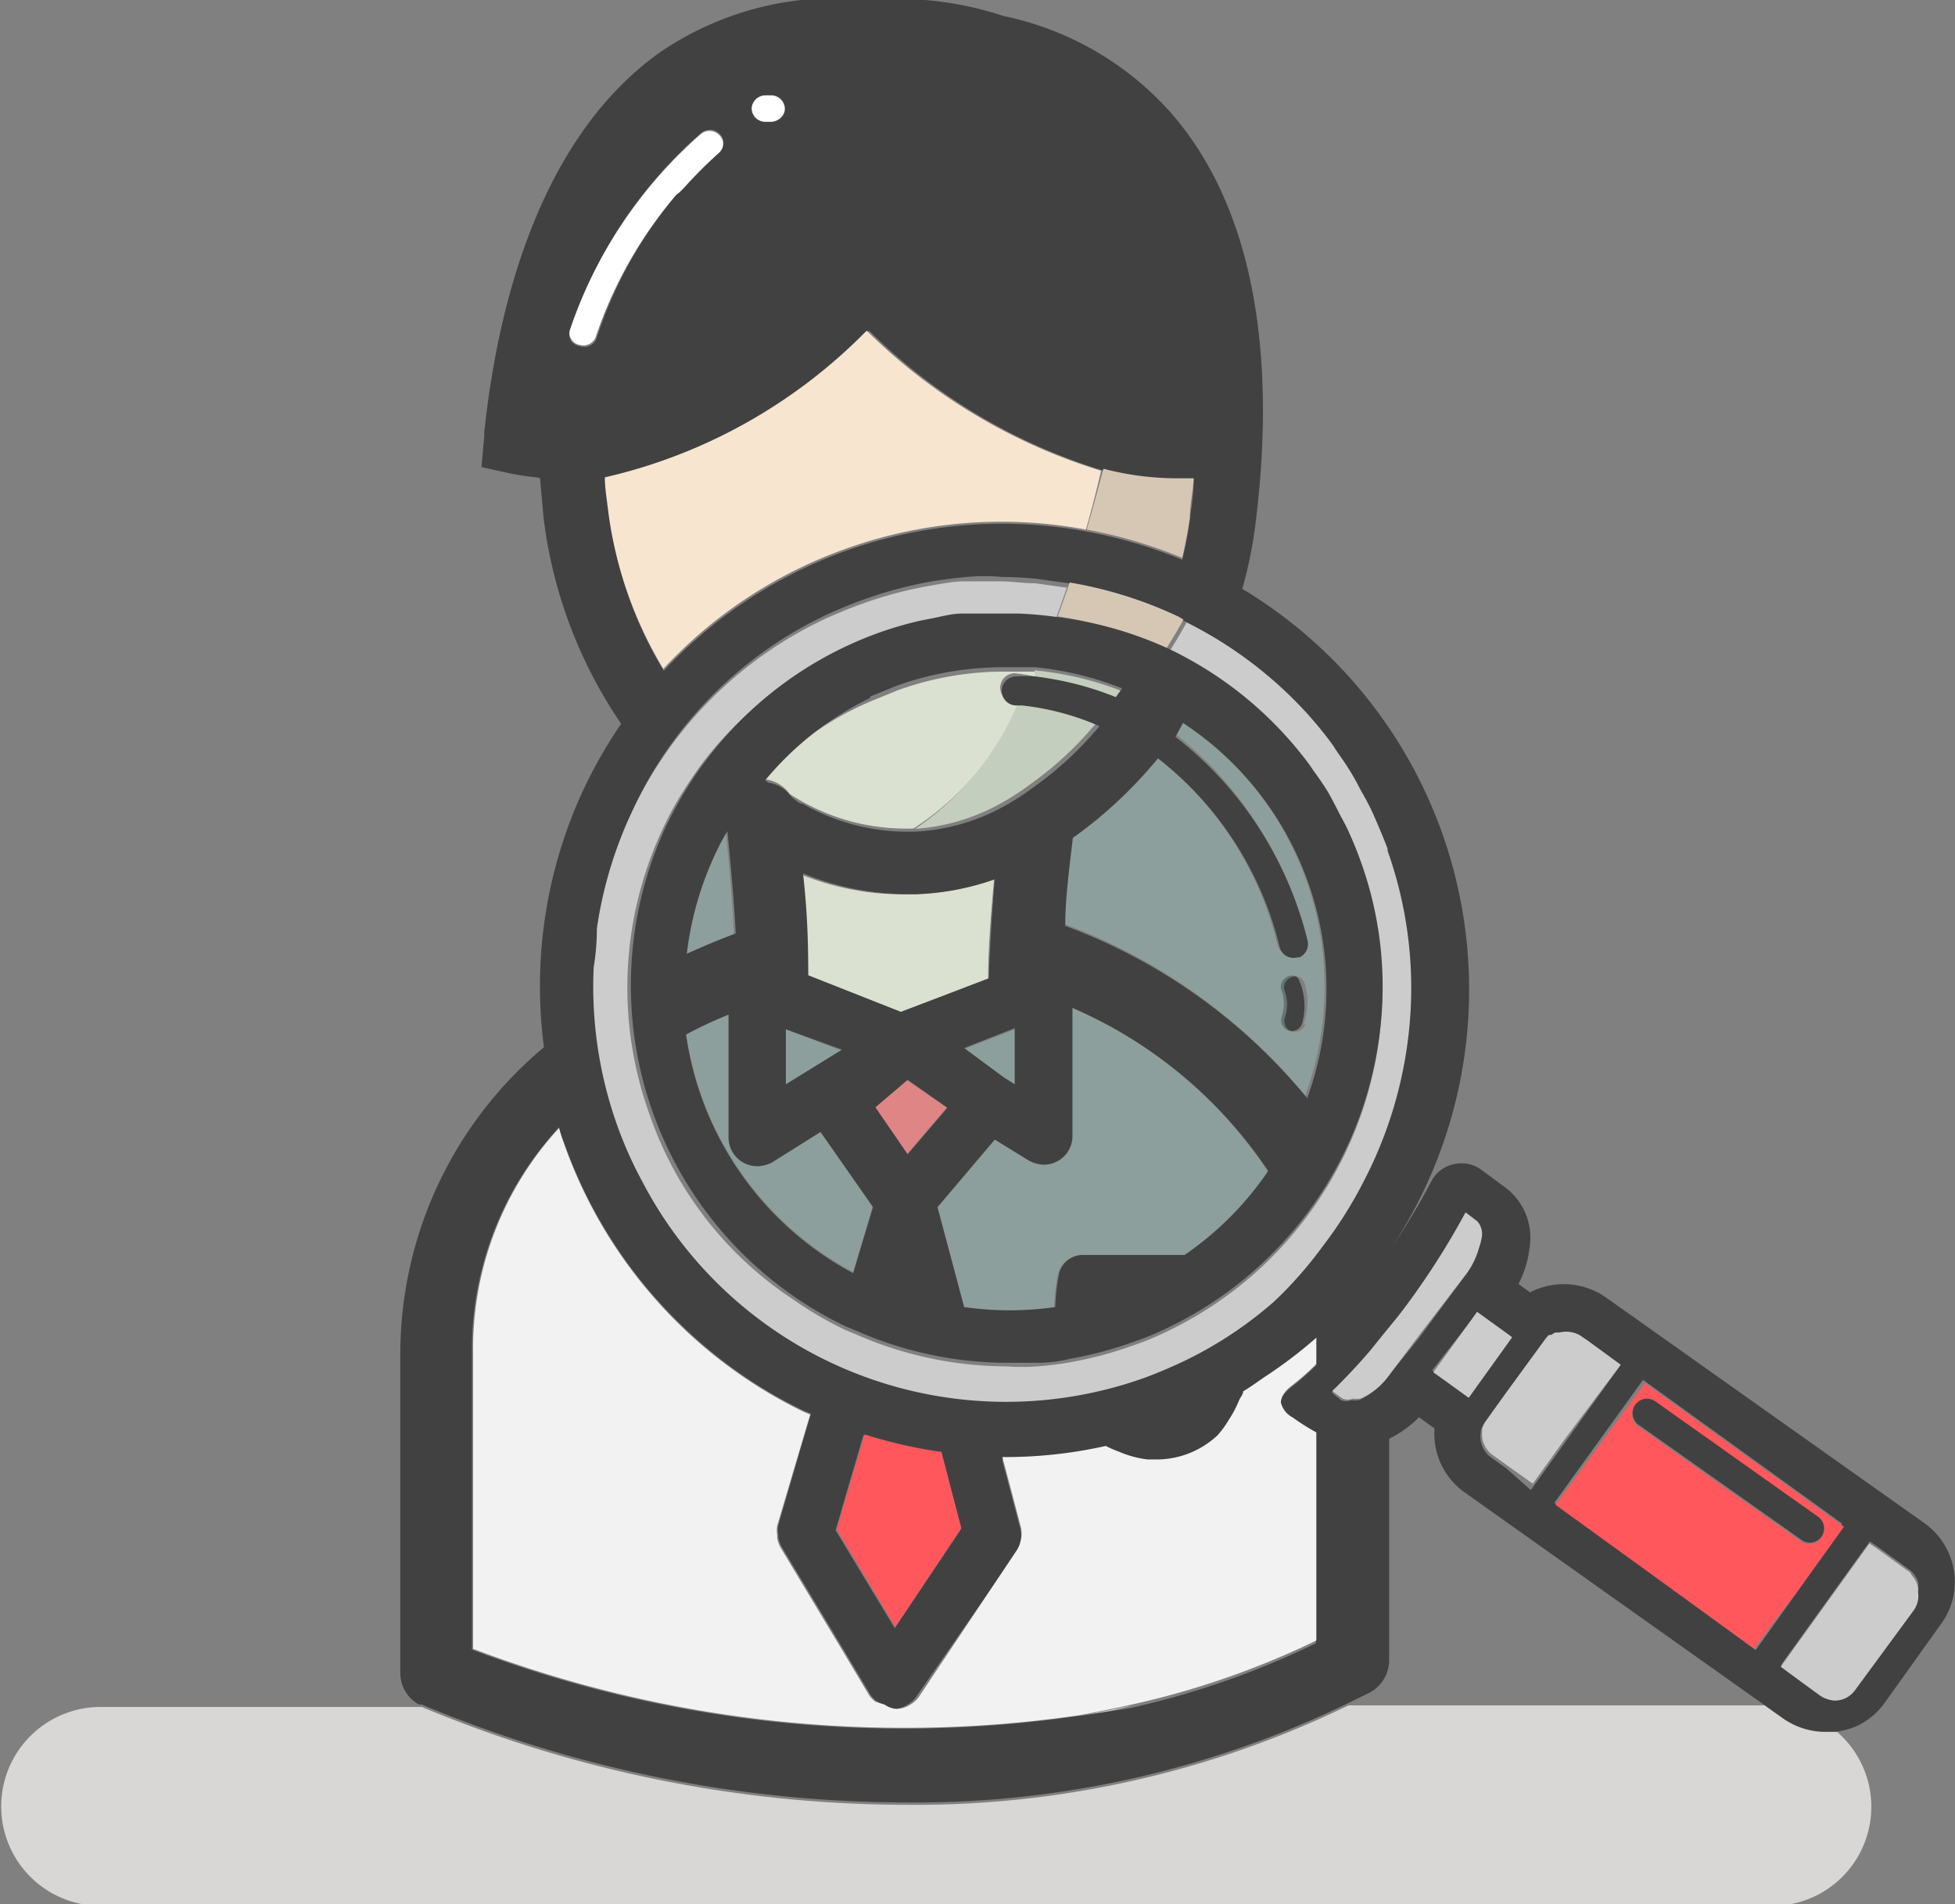 <svg xmlns="http://www.w3.org/2000/svg" viewBox="0 0 49.13 47.86"><rect x="0" y="0" width="49.13" height="47.86" fill="#808080" stroke="none"/><defs><style>.cls-1{fill:none;}.cls-2{fill:#d9d6d6;}.cls-3{fill:#ccc;}.cls-4{fill:#414141;}.cls-5{fill:#f2f2f2;}.cls-6{fill:#ff575c;}.cls-7{fill:#f7e5cf;}.cls-8{fill:#fff;}.cls-9{fill:#a4dad2;opacity:0.35;}.cls-10{fill:#d6c7b4;}</style></defs><title>アセット 25</title><g id="レイヤー_2" data-name="レイヤー 2"><g id="Layer_1" data-name="Layer 1"><path class="cls-1" d="M18.86,31.87A9.42,9.42,0,0,1,16.32,28,9.42,9.42,0,0,0,18.86,31.87Z"/><path class="cls-1" d="M19.83,32.62a9.35,9.35,0,0,1-1-.76A9.35,9.35,0,0,0,19.83,32.62Z"/><path class="cls-1" d="M18.63,16.87a10.21,10.21,0,0,0-2.72,3.53A10.42,10.42,0,0,0,15,23.32a10.41,10.41,0,0,1,.88-2.92A10.21,10.21,0,0,1,18.63,16.87Z"/><path class="cls-1" d="M25.17,34.33a9.45,9.45,0,0,1-3.71-.8A9.45,9.45,0,0,0,25.17,34.33Z"/><path class="cls-1" d="M25.23,34.33q.4,0,.8,0-.4,0-.8,0Z"/><path class="cls-1" d="M23.4,15.6c.25,0,.5-.09.75-.12C23.89,15.51,23.64,15.55,23.4,15.6Z"/><path class="cls-1" d="M23.46,14.65a10.1,10.1,0,0,0-1.7.45c-.29.1-.57.22-.85.34.28-.12.56-.24.85-.34A10.11,10.11,0,0,1,23.46,14.65Z"/><path class="cls-1" d="M32.84,19.25a9.46,9.46,0,0,0-3.52-2.9A9.46,9.46,0,0,1,32.84,19.25Z"/><path class="cls-1" d="M24.48,15.45c.26,0,.51,0,.77,0C25,15.42,24.74,15.43,24.48,15.45Z"/><path class="cls-1" d="M33.56,20.41c.07.14.15.27.22.42C33.72,20.69,33.64,20.55,33.56,20.41Z"/><path class="cls-1" d="M29.17,33.46a7,7,0,0,1-.77.31,9.5,9.5,0,0,1-1.58.42,9.5,9.5,0,0,0,1.58-.42,7,7,0,0,0,.77-.31,9.52,9.52,0,0,0,5.5-8.28A9.52,9.52,0,0,1,29.17,33.46Z"/><path class="cls-1" d="M16.69,20.82q.2-.43.45-.83-.24.4-.45.83a9.42,9.42,0,0,0-.82,5.41A9.42,9.42,0,0,1,16.69,20.82Z"/><path class="cls-1" d="M25.54,15.42a9.37,9.37,0,0,1,1,.09A9.34,9.34,0,0,0,25.54,15.42Z"/><path class="cls-1" d="M22.05,16a9.7,9.7,0,0,1,1-.29A9.74,9.74,0,0,0,22.05,16Z"/><path class="cls-1" d="M25.19,14.5h0c.3,0,.6,0,.9.05A8.71,8.71,0,0,0,25.19,14.5Z"/><path class="cls-1" d="M14.31,8.47a.31.31,0,0,0,.26.23A.31.31,0,0,1,14.31,8.47Z"/><path class="cls-1" d="M32.95,19.41c.14.2.28.39.4.6C33.23,19.8,33.09,19.61,32.95,19.41Z"/><path class="cls-1" d="M18.07,3.83a11.18,11.18,0,0,0-.88.88,11,11,0,0,1,.89-.88.3.3,0,0,0,0-.45A.3.3,0,0,1,18.07,3.83Z"/><path class="cls-1" d="M36.8,37.51A1.81,1.81,0,0,1,36,35.9l-.39-.28a2.82,2.82,0,0,1-.75.54V41.8a.93.93,0,0,1-.49.81l-.53.26H44.35Z"/><path class="cls-1" d="M18.9,2.73a.34.34,0,0,1,.34-.34h.15a.34.34,0,0,1,.34.34.29.29,0,0,1-.06.18.28.28,0,0,0,.06-.18.35.35,0,0,0-.34-.34h-.15a.35.35,0,0,0-.34.34h0Z"/><polygon class="cls-1" points="29.75 15.58 29.75 15.58 29.75 15.58 29.75 15.58"/><path class="cls-1" d="M34.55,20.47c.14.29.26.59.37.89C34.81,21.06,34.68,20.76,34.55,20.47Z"/><path class="cls-1" d="M32.91,18l0,0Z"/><path class="cls-1" d="M33.53,18.75l.11.17Z"/><path class="cls-1" d="M34.08,19.58c.07.12.13.25.2.37C34.21,19.83,34.15,19.7,34.08,19.58Z"/><path class="cls-1" d="M30.86,35.73a2.32,2.32,0,0,1-.28.36,1.92,1.92,0,0,1-.21.18,2,2,0,0,0,.21-.18A2.35,2.35,0,0,0,30.86,35.73Z"/><polygon class="cls-1" points="21.33 37.47 21.04 38.46 22.51 40.91 22.51 40.91 21.04 38.46 21.33 37.47"/><path class="cls-1" d="M33.08,33.72v0Z"/><path class="cls-1" d="M31.23,35c0,.08-.07.15-.1.22,0-.08.07-.15.1-.22Z"/><path class="cls-1" d="M33.07,33.62a12.08,12.08,0,0,1-1.32,1,11.5,11.5,0,0,0,1.32-1Z"/><path class="cls-1" d="M25.64,38.37l-.3-1.14.3,1.14a.71.71,0,0,1,0,.35A.71.71,0,0,0,25.64,38.37Z"/><path class="cls-1" d="M27.79,36.36a2.36,2.36,0,0,0,.32.14,2.23,2.23,0,0,1-.32-.15,11.44,11.44,0,0,1-2.52.28h0A11.56,11.56,0,0,0,27.79,36.36Z"/><path class="cls-1" d="M33.08,36.06h0v5.17a21.07,21.07,0,0,1-4.64,1.63h0a21.09,21.09,0,0,0,4.63-1.62Z"/><path class="cls-1" d="M14.07,28.36c0,.15.09.29.14.44a11.77,11.77,0,0,0,2.9,4.51,11.83,11.83,0,0,1-2.9-4.5c-.05-.15-.1-.29-.15-.45A8.19,8.19,0,0,0,11.89,34v7.44h0V34A8.19,8.19,0,0,1,14.07,28.36Z"/><path class="cls-1" d="M22.15,42.86,22,42.77l.13.09Z"/><path class="cls-1" d="M22.87,42.84l0,0h0Z"/><path class="cls-1" d="M21.19,41.49l-1.54-2.56a.75.75,0,0,1-.1-.28.72.72,0,0,0,.1.28Z"/><path class="cls-1" d="M19.56,38.58a.63.63,0,0,1,0-.23l.55-1.89-.56,1.89A.71.71,0,0,0,19.56,38.58Z"/><path class="cls-1" d="M16.15,29.71a10.5,10.5,0,0,1-.62-1.38,10.38,10.38,0,0,1-.6-4,10.38,10.38,0,0,0,.6,4A10.5,10.5,0,0,0,16.15,29.71Z"/><path class="cls-1" d="M23.92,37.49l-.25-1a11.3,11.3,0,0,1-1.93-.45h0a11.62,11.62,0,0,0,1.93.44Z"/><path class="cls-2" d="M27.11,43.13c.44-.08.89-.17,1.33-.27h0C28,43,27.55,43.06,27.11,43.13Z"/><path class="cls-2" d="M22.45,43h0a.68.68,0,0,0,.35-.11h0a.7.7,0,0,1-.35.11h0a.57.57,0,0,1-.3-.11h0A.58.58,0,0,0,22.45,43Z"/><path class="cls-2" d="M44.8,43.18l-.45-.32H33.89a24.92,24.92,0,0,1-11.11,2.5A31.62,31.62,0,0,1,10.6,42.9l-.07,0h-8a2.5,2.5,0,0,0,0,5h42a2.49,2.49,0,0,0,1.64-4.37l-.28,0A1.85,1.85,0,0,1,44.8,43.18Z"/><path class="cls-3" d="M16.15,29.71a10.26,10.26,0,0,0,12.57,4.94c.28-.1.56-.22.83-.34A10,10,0,0,0,32,32.73a10.23,10.23,0,0,0,1.31-1.38,10.44,10.44,0,0,0,1-1.58,10.56,10.56,0,0,0,1.13-3.58,10.3,10.3,0,0,0-.51-4.77l0-.05c-.11-.3-.23-.6-.37-.89s-.18-.35-.27-.52-.13-.25-.2-.37-.28-.44-.43-.66l-.11-.17c-.18-.25-.38-.49-.58-.72l0,0a10.4,10.4,0,0,0-3.15-2.4h0c-.14.26-.29.51-.45.76h0a9.46,9.46,0,0,1,3.52,2.9l.11.16c.14.2.28.39.4.6s.14.27.21.4.15.27.22.42.25.57.36.87a9.27,9.27,0,0,1,.54,3.48,9.52,9.52,0,0,1-5.5,8.28,7,7,0,0,1-.77.31,9.5,9.5,0,0,1-1.58.42q-.4.07-.8.1t-.8,0h-.05a9.45,9.45,0,0,1-3.71-.8l-.29-.12a9.48,9.48,0,0,1-1.34-.79A9.12,9.12,0,0,1,16.32,28a9.39,9.39,0,0,1,.36-7.22q.2-.43.45-.83t.52-.77A9.41,9.41,0,0,1,22.05,16a9.74,9.74,0,0,1,1-.29l.31-.06c.25,0,.5-.09.75-.12l.34,0c.26,0,.51,0,.77,0h.29a9.34,9.34,0,0,1,1,.09h0q.16-.44.3-.85l-.79-.11c-.3,0-.6-.05-.9-.05s-.58,0-.87,0-.58.06-.87.11a10.11,10.11,0,0,0-1.7.45c-.29.1-.57.22-.85.34a10.12,10.12,0,0,0-5,5A10.41,10.41,0,0,0,15,23.32q-.07.5-.1,1a10.38,10.38,0,0,0,.6,4A10.5,10.5,0,0,0,16.15,29.71Z"/><path class="cls-4" d="M49.1,39.46a1.82,1.82,0,0,0-.74-1.18l-8-5.67a1.85,1.85,0,0,0-1.91-.13l-.29-.21a2.65,2.65,0,0,0,.28-.92,1.58,1.58,0,0,0-.59-1.49l-.61-.45a.84.84,0,0,0-.71-.15.83.83,0,0,0-.56.43,17.64,17.64,0,0,1-1.05,1.74,11.75,11.75,0,0,0-3.7-16.63,11.18,11.18,0,0,0,.32-1.55c.41-3.17.39-7.54-2.11-10.41A7.72,7.72,0,0,0,25.21.4,8.5,8.5,0,0,0,21.84,0a7.8,7.8,0,0,0-5.29,1.34c-3,2.16-4.05,6.37-4.38,9.53,0,0,0,.05,0,.09l-.07.78.73.16c.24.05.49.08.74.11l.09,1a11.67,11.67,0,0,0,1.95,5.18,12,12,0,0,0-.94,1.64,11.7,11.7,0,0,0-1,6.49A10.05,10.05,0,0,0,10.06,34v8.05a.9.9,0,0,0,.47.79l.07,0a31.62,31.62,0,0,0,12.18,2.46,24.92,24.92,0,0,0,11.11-2.5l.53-.26a.93.93,0,0,0,.49-.81V36.16a2.82,2.82,0,0,0,.75-.54l.39.28a1.81,1.81,0,0,0,.76,1.61l7.54,5.35.45.32a1.85,1.85,0,0,0,1.07.34l.28,0a1.87,1.87,0,0,0,.49-.13,1.8,1.8,0,0,0,.72-.59l1.43-2A1.79,1.79,0,0,0,49.1,39.46ZM19.24,2.39h.15a.35.35,0,0,1,.34.34.28.28,0,0,1-.06.18.36.36,0,0,1-.28.15h-.15a.34.34,0,0,1-.34-.32h0A.35.35,0,0,1,19.24,2.39ZM14.57,8.7a.31.31,0,0,1-.26-.23v0h0a.33.33,0,0,1,0-.14A11.37,11.37,0,0,1,17.6,3.36a.34.34,0,0,1,.48,0,.3.3,0,0,1,0,.45,11,11,0,0,0-.89.88l-.12.12,0,0A10.74,10.74,0,0,0,15,8.48.33.33,0,0,1,14.57,8.7Zm.72,4.1c0-.26-.05-.54-.08-.81a13.45,13.45,0,0,0,6.63-3.68,14.35,14.35,0,0,0,5.89,3.52,7.25,7.25,0,0,0,1.76.24l.51,0c0,.35-.06.67-.1,1s-.11.67-.19,1a11.8,11.8,0,0,0-2.4-.71,11.62,11.62,0,0,0-10.63,3.5A10.17,10.17,0,0,1,15.29,12.8ZM15,23.32a10.42,10.42,0,0,1,.88-2.92,10.12,10.12,0,0,1,5-5c.28-.12.56-.24.85-.34a10.1,10.1,0,0,1,1.7-.45q.43-.07.87-.11t.87,0h0a8.71,8.71,0,0,1,.9.05l.79.11a10.37,10.37,0,0,1,2.74.86l.12.07h0A10.4,10.4,0,0,1,32.91,18l0,0c.2.23.4.47.58.72l.11.17c.15.21.3.43.43.66s.13.25.2.37.19.34.27.52.26.59.37.89l0,.05a10.3,10.3,0,0,1,.51,4.77,10.56,10.56,0,0,1-1.13,3.58,10.44,10.44,0,0,1-1,1.58A10.23,10.23,0,0,1,32,32.73a10,10,0,0,1-2.44,1.57c-.27.12-.55.24-.83.34a10.36,10.36,0,0,1-2,.49,10.32,10.32,0,0,1-10.59-5.43,10.5,10.5,0,0,1-.62-1.39,10.38,10.38,0,0,1-.6-4Q15,23.82,15,23.32Zm7.48,17.59L21,38.46l.29-1,.41-1.39h0a11.3,11.3,0,0,0,1.93.45l.25,1,.25.94-1.66,2.48Zm4.6,2.22a30.59,30.59,0,0,1-15.22-1.67h0V34a8.19,8.19,0,0,1,2.19-5.67c0,.16.09.3.15.45a11.83,11.83,0,0,0,2.9,4.5,11.7,11.7,0,0,0,3.11,2.18l.17.07-.27.91-.55,1.89a.63.63,0,0,0,0,.23s0,0,0,.06a.75.75,0,0,0,.1.28l1.54,2.56.68,1.14a.7.7,0,0,0,.15.15l.13.09a.57.57,0,0,0,.3.11h0a.7.7,0,0,0,.35-.11l0,0a.7.7,0,0,0,.21-.19L25.55,39a.72.72,0,0,0,.09-.23.71.71,0,0,0,0-.35l-.3-1.14-.16-.6h.08a11.44,11.44,0,0,0,2.52-.28,2.23,2.23,0,0,0,.32.15,2.56,2.56,0,0,0,.73.2h.26a2,2,0,0,0,1.28-.43,1.92,1.92,0,0,0,.21-.18,2.32,2.32,0,0,0,.28-.36,2.83,2.83,0,0,0,.27-.51c0-.08.07-.15.1-.22h0c.18-.11.35-.23.52-.35a12.08,12.08,0,0,0,1.32-1h0a.35.35,0,0,1,0,.08v0h0v.54a6.86,6.86,0,0,1-.6.53c-.14.11-.3.26-.29.44a.57.57,0,0,0,.29.37,5.46,5.46,0,0,0,.6.38v.08h0v5.18a21.09,21.09,0,0,1-4.63,1.62C28,43,27.55,43.06,27.11,43.13Zm7.8-8.54a1.78,1.78,0,0,1-.73.6.74.74,0,0,1-.19,0,.35.35,0,0,1-.26,0h0L33.47,35s0,0,0,0c.32-.33.63-.67.94-1l.29-.36c.2-.25.41-.49.6-.75a19.29,19.29,0,0,0,1.52-2.38l.29.22a.47.47,0,0,1,.11.44,1.34,1.34,0,0,1-.06.22,2,2,0,0,1-.31.63l-1.19,1.61Zm1.31,0-.2-.15L37.12,33l.83.6.05,0-1.1,1.52Zm1.66,2.31-.39-.28a.47.47,0,0,1-.12-.12.64.64,0,0,1-.13-.49s0,0,0-.05h0v0a.64.64,0,0,1,.1-.2l.48-.67,1-1.37a.54.54,0,0,1,.1-.11l.05,0,.1-.06.06,0h.05a.68.68,0,0,1,.34,0,.6.6,0,0,1,.19.08l.19.13.82.6-1.38,1.92-.84,1.17Zm1.21.87.11-.15,2.12-2.94,5,3.61L45.17,40l-.59.83-.46.64ZM48.2,40a.63.63,0,0,1-.11.44l-1.47,2a.64.64,0,0,1-.23.19h0a.65.65,0,0,1-.29.06h0a.79.79,0,0,1-.33-.11h0l-.44-.32-.57-.42,1.51-2.1.72-1,.19.13.83.6,0,0,.06.06,0,0a.65.65,0,0,1,.14.26V40Z"/><path class="cls-5" d="M33.08,41.23V36a5.46,5.46,0,0,1-.6-.38.57.57,0,0,1-.29-.37c0-.18.14-.33.29-.44a6.86,6.86,0,0,0,.6-.53V33.7a.35.35,0,0,0,0-.08,11.5,11.5,0,0,1-1.32,1c-.17.12-.34.24-.52.35,0,.08-.07.15-.1.22a2.83,2.83,0,0,1-.27.51,2.35,2.35,0,0,1-.27.37,2.24,2.24,0,0,1-1.5.61h-.26a2.56,2.56,0,0,1-.73-.2,2.36,2.36,0,0,1-.32-.14,11.56,11.56,0,0,1-2.51.28h-.09l.16.6.3,1.14a.71.71,0,0,1,0,.36.72.72,0,0,1-.09.23l-2.47,3.7a.7.7,0,0,1-.21.19l0,0a.68.68,0,0,1-.35.11h0a.58.58,0,0,1-.3-.11L22,42.77a.7.7,0,0,1-.15-.15l-.68-1.14-1.54-2.56a.72.72,0,0,1-.1-.28s0,0,0-.06a.71.71,0,0,1,0-.23l.56-1.89.27-.91-.17-.07a11.89,11.89,0,0,1-6-6.69c-.05-.15-.1-.29-.14-.44A8.19,8.19,0,0,0,11.89,34v7.44a30.59,30.59,0,0,0,15.22,1.67c.44-.08.89-.17,1.33-.27A21.07,21.07,0,0,0,33.08,41.23Z"/><path class="cls-6" d="M23.92,37.49l-.26-1a11.62,11.62,0,0,1-1.93-.44l-.41,1.39-.29,1,1.47,2.45,1.66-2.48Z"/><path class="cls-3" d="M48.19,39.86a.65.65,0,0,0-.14-.26l0,0L48,39.52l0,0-.83-.6-.19-.13-.72,1-1.51,2.1.57.42.44.32h0a.79.79,0,0,0,.33.11h0a.65.65,0,0,0,.29-.06h0a.64.64,0,0,0,.23-.19l1.47-2A.63.63,0,0,0,48.2,40v-.09Z"/><path class="cls-6" d="M45.17,40l1.17-1.63-5-3.61L39.2,37.67l-.11.15,5,3.62.46-.64Zm-4-4.15a.36.36,0,0,1,.42-.59l4.09,2.89a.36.36,0,1,1-.42.59Z"/><path class="cls-3" d="M40.73,34.3l-.82-.6-.19-.13a.6.6,0,0,0-.19-.08.68.68,0,0,0-.34,0h-.05l-.06,0-.1.06-.05,0a.54.54,0,0,0-.1.11l-1,1.37-.48.67a.64.64,0,0,0-.1.2v0h0s0,0,0,.05a.64.64,0,0,0,.13.49.47.47,0,0,0,.12.12l.39.28.63.45.84-1.17Z"/><path class="cls-7" d="M21.29,13.78a11.55,11.55,0,0,1,6-.47c.25-.88.38-1.48.38-1.48h0a14.35,14.35,0,0,1-5.89-3.52A13.45,13.45,0,0,1,15.2,12c0,.27.05.55.08.81a10.17,10.17,0,0,0,1.39,4A11.52,11.52,0,0,1,21.29,13.78Z"/><path class="cls-3" d="M37.17,31.35a1.34,1.34,0,0,0,.06-.22.47.47,0,0,0-.11-.44l-.29-.22a19.29,19.29,0,0,1-1.52,2.38c-.19.26-.4.5-.6.75l-.29.36c-.3.35-.62.69-.94,1,0,0,0,0,0,0l.26.19h0a.35.35,0,0,0,.26,0,.74.74,0,0,0,.19,0,1.78,1.78,0,0,0,.73-.6l.75-1L36.86,32A2,2,0,0,0,37.17,31.35Z"/><polygon class="cls-3" points="37.95 33.57 37.12 32.97 36.02 34.49 36.23 34.64 36.91 35.13 38 33.61 37.95 33.57"/><path class="cls-4" d="M45.63,38.74a.36.36,0,0,0,.06-.62L41.6,35.22a.36.36,0,0,0-.42.59l4.09,2.89A.36.36,0,0,0,45.63,38.74Z"/><path class="cls-4" d="M32.21,24.9a1,1,0,0,1,0,.65.28.28,0,0,0,.16.35.28.28,0,0,0,.35-.17,1.61,1.61,0,0,0-.06-1.06C32.57,24.35,32.08,24.58,32.21,24.9Z"/><path class="cls-8" d="M17.07,4.84l.12-.12a11.18,11.18,0,0,1,.88-.88.3.3,0,0,0,0-.45.34.34,0,0,0-.48,0A11.37,11.37,0,0,0,14.32,8.3a.33.33,0,0,0,0,.14h0v0a.31.31,0,0,0,.26.23.33.33,0,0,0,.4-.23A10.74,10.74,0,0,1,17,4.89Z"/><path class="cls-8" d="M19.38,2.4h-.15a.34.34,0,0,0-.34.34v0a.34.34,0,0,0,.34.32h.15a.36.36,0,0,0,.28-.15.29.29,0,0,0,.06-.18A.34.34,0,0,0,19.38,2.4Z"/><path class="cls-9" d="M18.24,20.9a0,0,0,0,1,0,0,5,5,0,0,0-.28.52A8.17,8.17,0,0,0,17.21,24c.53-.24,1-.4,1.23-.51C18.41,22.72,18.33,21.8,18.24,20.9Z"/><path class="cls-7" d="M24.83,24.59c0-.6.05-1.41.15-2.49a6.57,6.57,0,0,1-1.93.38h-.3A6.85,6.85,0,0,1,20.18,22c.09,1.15.13,2,.13,2.56l2.31.89Z"/><path class="cls-9" d="M24.83,24.59c0-.6.05-1.41.15-2.49a6.57,6.57,0,0,1-1.93.38h-.3A6.85,6.85,0,0,1,20.18,22c.09,1.15.13,2,.13,2.56l2.31.89Z"/><polygon class="cls-6" points="22.77 27.13 21.96 27.83 22.79 29.01 23.79 27.84 22.77 27.13"/><polygon class="cls-9" points="22.77 27.13 21.96 27.83 22.79 29.01 23.79 27.84 22.77 27.13"/><polygon class="cls-9" points="25.51 27.28 25.51 25.87 24.19 26.38 25.24 27.11 25.51 27.28"/><polygon class="cls-9" points="19.75 27.28 21.16 26.41 19.75 25.87 19.75 27.28"/><path class="cls-9" d="M19.41,29.17a.82.82,0,0,1-.38.1.72.72,0,0,1-.72-.72V25.47a11.46,11.46,0,0,0-1.07.5,8.09,8.09,0,0,0,4.2,6l.5-1.69-1.32-1.89Z"/><path class="cls-10" d="M29.29,16.33h0c.16-.25.31-.5.45-.76h0l-.12-.07a10.37,10.37,0,0,0-2.74-.86q-.14.42-.3.85A9.49,9.49,0,0,1,29.29,16.33Z"/><path class="cls-10" d="M27.31,13.31a11.8,11.8,0,0,1,2.4.71q.11-.48.19-1c0-.3.07-.62.1-1l-.51,0a7.25,7.25,0,0,1-1.76-.24h0S27.56,12.43,27.31,13.31Z"/><path class="cls-9" d="M26.95,25.33v3.23a.71.71,0,0,1-.37.62.69.69,0,0,1-.35.09.81.81,0,0,1-.37-.1L25,28.64l-1.47,1.71.67,2.51a8.08,8.08,0,0,0,2.29,0,5.31,5.31,0,0,1,.09-.82.62.62,0,0,1,.59-.49h2.6a8,8,0,0,0,2.1-2.1A11.32,11.32,0,0,0,26.95,25.33Z"/><path class="cls-9" d="M32.8,23.57a.37.37,0,0,1-.2.42l-.05,0a.36.36,0,0,1-.45-.25A8.56,8.56,0,0,0,29.05,19a11.2,11.2,0,0,1-2.14,2c-.07.72-.15,1.48-.19,2.21a14.31,14.31,0,0,1,6.08,4.33,8,8,0,0,0-3.12-9.43l-.21.28A9.29,9.29,0,0,1,32.8,23.57Zm0,2.18a.28.28,0,0,1-.35.17.28.28,0,0,1-.16-.35,1,1,0,0,0,0-.65c-.13-.32.36-.55.49-.22A1.61,1.61,0,0,1,32.76,25.74Z"/><path class="cls-7" d="M19.18,19.53l.08.06a.88.88,0,0,1,.59.37c.09.05.18.11.27.16a5.32,5.32,0,0,0,2.84.7,7.17,7.17,0,0,0,2.68-3.17h-.14a.36.36,0,0,1,0-.73A4.36,4.36,0,0,1,26,17l.06-.12c-.27,0-.54,0-.81,0a7.89,7.89,0,0,0-2.69.47l-.66.27A7.9,7.9,0,0,0,19.18,19.53Z"/><path class="cls-9" d="M19.18,19.53l.08.06a.88.88,0,0,1,.59.37c.09.05.18.11.27.16a5.32,5.32,0,0,0,2.84.7,7.17,7.17,0,0,0,2.68-3.17h-.14a.36.36,0,0,1,0-.73A4.36,4.36,0,0,1,26,17l.06-.12c-.27,0-.54,0-.81,0a7.89,7.89,0,0,0-2.69.47l-.66.27A7.9,7.9,0,0,0,19.18,19.53Z"/><path class="cls-10" d="M28.06,17.6l.16-.22A8.1,8.1,0,0,0,26,16.85L26,17A7.93,7.93,0,0,1,28.06,17.6Z"/><path class="cls-9" d="M28.06,17.6l.16-.22A8.1,8.1,0,0,0,26,16.85L26,17A7.93,7.93,0,0,1,28.06,17.6Z"/><path class="cls-10" d="M23,20.83A5.13,5.13,0,0,0,25,20.27a6.36,6.36,0,0,0,.89-.56,8.68,8.68,0,0,0,1.65-1.53,6.61,6.61,0,0,0-1.95-.52A7.17,7.17,0,0,1,23,20.83Z"/><path class="cls-9" d="M23,20.83A5.13,5.13,0,0,0,25,20.27a6.36,6.36,0,0,0,.89-.56,8.68,8.68,0,0,0,1.65-1.53,6.61,6.61,0,0,0-1.95-.52A7.17,7.17,0,0,1,23,20.83Z"/><path class="cls-4" d="M26.58,15.51h0a9.37,9.37,0,0,0-1-.09h-.29c-.26,0-.51,0-.77,0l-.34,0c-.25,0-.5.07-.75.12l-.31.06a9.7,9.7,0,0,0-1,.29,9.41,9.41,0,0,0-4.4,3.25q-.28.37-.52.77t-.45.83a9.5,9.5,0,0,0,4.49,12.59l.29.12a9.45,9.45,0,0,0,3.71.8h.05q.4,0,.8,0t.8-.1a9.5,9.5,0,0,0,1.58-.42,7,7,0,0,0,.77-.31,9.52,9.52,0,0,0,5.5-8.28,9.27,9.27,0,0,0-.54-3.48q-.16-.45-.36-.87c-.07-.14-.15-.28-.22-.42s-.14-.27-.21-.4-.26-.41-.4-.6l-.11-.16a9.46,9.46,0,0,0-3.52-2.9h0A9.49,9.49,0,0,0,26.58,15.51Zm-4.72,2,.66-.27a7.89,7.89,0,0,1,2.69-.47c.27,0,.54,0,.81,0a8.1,8.1,0,0,1,2.18.53l-.16.22A7.93,7.93,0,0,0,26,17a4.36,4.36,0,0,0-.46,0,.36.36,0,0,0,0,.73h.14a6.61,6.61,0,0,1,1.95.52,8.68,8.68,0,0,1-1.65,1.53,6.36,6.36,0,0,1-.89.56,5.13,5.13,0,0,1-2.08.56,5.32,5.32,0,0,1-2.84-.7c-.09,0-.18-.1-.27-.16a.88.88,0,0,0-.59-.37l-.08-.06A7.9,7.9,0,0,1,21.87,17.54Zm-1.55,7c0-.58,0-1.41-.13-2.56a6.85,6.85,0,0,0,2.57.52H23A6.57,6.57,0,0,0,25,22.1c-.09,1.08-.13,1.89-.15,2.49l-2.21.84Zm.85,1.87-1.41.87V25.87Zm4.34-.54v1.41l-.27-.17-1-.74ZM18,21.41a5,5,0,0,1,.28-.52,0,0,0,0,0,0,0c.09.9.17,1.81.21,2.57-.27.1-.7.27-1.23.51A8.17,8.17,0,0,1,18,21.41ZM21.44,32a8.09,8.09,0,0,1-4.2-6,11.46,11.46,0,0,1,1.07-.5v3.09a.72.72,0,0,0,.72.72.82.82,0,0,0,.38-.1l1.21-.76,1.32,1.89ZM22,27.83l.81-.69,1,.7-1,1.17Zm7.8,3.71h-2.6a.62.62,0,0,0-.59.49,5.31,5.31,0,0,0-.09.82,8.08,8.08,0,0,1-2.29,0l-.67-2.51L25,28.64l.86.53a.81.81,0,0,0,.37.1.69.69,0,0,0,.35-.09.71.71,0,0,0,.37-.62V25.33a11.32,11.32,0,0,1,4.92,4.1A8,8,0,0,1,29.77,31.54Zm-.07-13.37a8,8,0,0,1,3.12,9.43,14.31,14.31,0,0,0-6.08-4.33c0-.73.11-1.49.19-2.21a11.2,11.2,0,0,0,2.14-2,8.56,8.56,0,0,1,3.06,4.75.36.36,0,0,0,.45.25l.05,0a.37.37,0,0,0,.2-.42,9.29,9.29,0,0,0-3.32-5.12Z"/></g></g></svg>